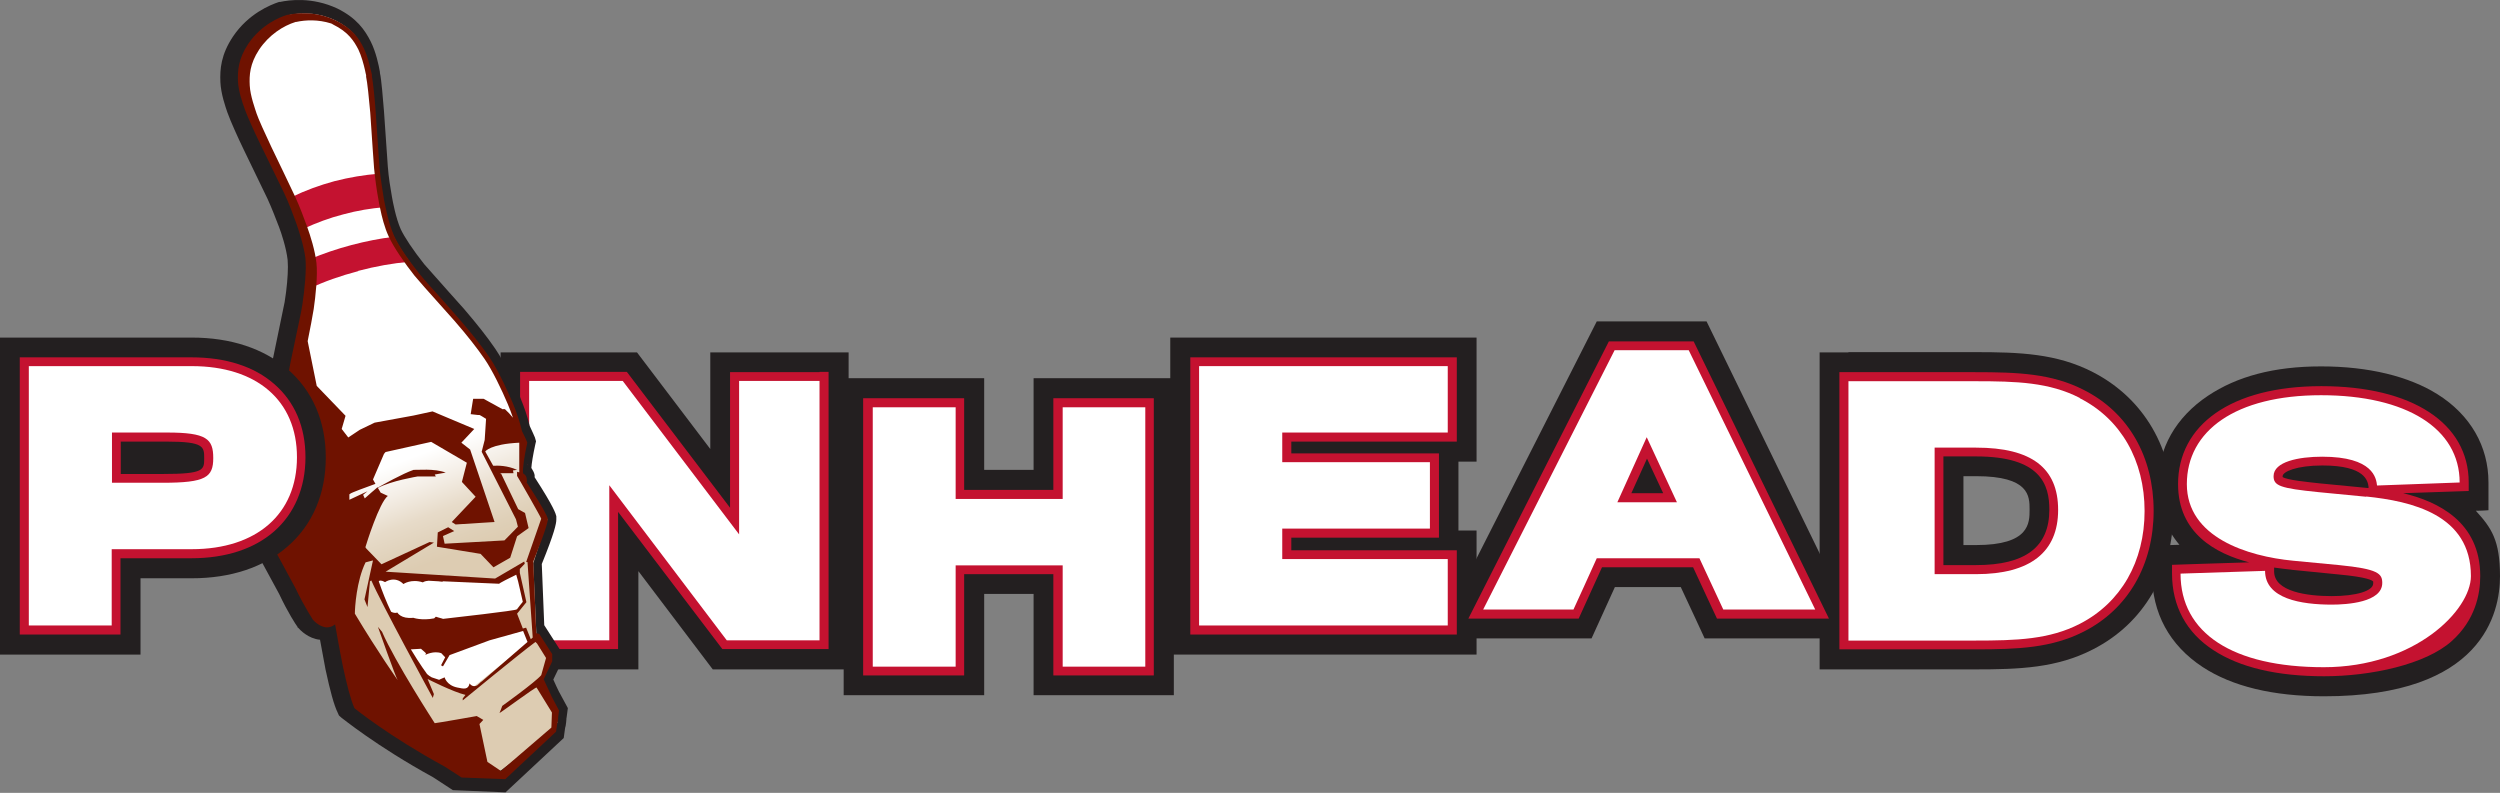 <?xml version="1.0" encoding="UTF-8"?> <svg xmlns="http://www.w3.org/2000/svg" xmlns:xlink="http://www.w3.org/1999/xlink" id="Layer_1" version="1.1" viewBox="0 0 910.9 288.9"><rect x="0" y="0" width="910.9" height="288.9" fill="#808080" stroke="none"/><defs><style> .st0 { fill: #3b6e8f; } .st0, .st1, .st2, .st3 { isolation: isolate; } .st4 { fill: #6f1200; } .st5, .st1 { fill: #fff; } .st6, .st7 { fill: #c41230; } .st8, .st3 { fill: #b9bbbd; } .st2, .st9 { fill: #231f20; } .st10 { fill: url(#linear-gradient); } .st7 { fill-rule: evenodd; } </style><linearGradient id="linear-gradient" x1="141.9" y1="136.7" x2="161.4" y2="85.3" gradientTransform="translate(0 288.8) scale(1 -1)" gradientUnits="userSpaceOnUse"><stop offset=".3" stop-color="#fff"></stop><stop offset=".5" stop-color="#f4eee6"></stop><stop offset=".7" stop-color="#e7dbc9"></stop><stop offset=".9" stop-color="#dfd0b8"></stop><stop offset="1" stop-color="#ddccb2"></stop></linearGradient></defs><path class="st2" d="M588.3,127.6l-47.9,94.5h32.9s7.2-15.7,8.5-18.7h37.4c1.4,3,8.7,18.7,8.7,18.7h33.5l-46.1-94.5h-27ZM589.3,183c2.8-6.2,6.8-15.1,10.7-23.7,4,8.6,8.1,17.5,11,23.7h-21.7Z"></path><path class="st9" d="M615.2,117.1h-33.4l-58.6,115.5h56.7s6-13.2,8.5-18.7h24c2.6,5.5,8.7,18.7,8.7,18.7h57l-56.3-115.5h-6.6ZM608.7,138.1c4.2,8.6,26.2,53.8,35.9,73.5h-10c-2.6-5.5-8.7-18.7-8.7-18.7h-50.9s-6,13.2-8.5,18.7h-9c10.1-19.9,33-65.1,37.3-73.5h14Z"></path><polygon class="st9" points="590.5 155 573.1 193.5 627.5 193.5 599.9 134.2 590.5 155"></polygon><path class="st2" d="M269.3,194.7c-9-11.9-42.4-55.9-42.4-55.9h-34.1v94.5h29.2v-56.5c9.1,12,42.8,56.5,42.8,56.5h33.8v-94.5h-29.3v55.9h0Z"></path><path class="st9" d="M298.6,128.4h-39.8v35.2c-11.6-15.3-26.7-35.2-26.7-35.2h-49.7v115.5h50.2v-35.8c11.8,15.6,27.1,35.8,27.1,35.8h49.5v-115.5h-10.5ZM211.5,149.4v73.5h-8.2v-73.5h8.2ZM221.6,149.4c5.4,7.1,52.3,68.9,55.8,73.5h-7.5c-5.4-7.1-51.7-68.2-55.8-73.5h7.4ZM288.1,149.4v73.5h-8.3v-73.5h8.3Z"></path><path class="st2" d="M757.8,145c-11.1-5.7-22.9-6.1-38.3-6.1h-46v94.5h46c15.4,0,27.2-.4,38.3-6.1,15-7.7,23.6-22.7,23.6-41.1s-8.6-33.5-23.6-41.1h0ZM720,209.2h-15.1v-46.1h15.1c20.2,0,29.9,7.4,29.9,22.7s-10.1,23.4-29.9,23.4Z"></path><path class="st9" d="M673.5,128.4h-10.5v115.5h56.5c16.4,0,29.9-.5,43.1-7.3,18.6-9.5,29.3-27.9,29.3-50.5s-10.7-40.9-29.3-50.5c-13.2-6.8-26.7-7.3-43.1-7.3h-46ZM719.5,149.4c14.4,0,24.5.4,33.5,5h0c11.5,5.9,17.9,17.2,17.9,31.8s-6.3,25.9-17.9,31.8c-9,4.6-19.1,5-33.5,5h-35.5v-73.5h35.5,0ZM762.6,135.7h0,0Z"></path><path class="st9" d="M704.9,152.6h-10.5v67.1h25.6c36.5,0,40.4-23.7,40.4-33.9s-5.2-33.2-40.4-33.2h-15.1ZM720,173.5c19.5,0,19.5,7.3,19.5,12.2s0,12.9-19.5,12.9h-4.6v-25.1h4.6Z"></path><path class="st2" d="M862.2,181l-17.6-1.7c-13.8-1.4-16.2-2.3-16.2-5.8,0-5.3,9.2-7.1,17.7-7.1,18.7,0,19.7,7.9,20,10.5l30.1-1.1c0-19.6-19.3-31.8-50.5-31.8s-48.9,13-48.9,32.4,22.1,26.3,38.7,27.9l16.8,1.6c14.2,1.4,15.7,3.1,15.7,6.5,0,7.1-12.9,7.9-18.4,7.9-11.1,0-24.3-2.1-24.3-12.3l-30.8,1c0,21.7,19,34.1,52.2,34.1s53.6-20.8,53.6-33.2c0-22.5-21.8-27.3-38.2-29h0Z"></path><path class="st9" d="M804.5,144.2c-11.7,7.8-18.2,19.2-18.2,32.2h0c0,8.7,2.7,16.1,7.8,22.1-.3,0-10,.3-10,.3v10.2c0,14.4,6.4,26.1,18.4,34,10.8,7.1,25.7,10.7,44.3,10.7,57.9,0,64.1-30.5,64.1-43.7s-3.1-17.6-8.8-23.9c2.3,0,4.6-.2,4.6-.2v-10.1c0-13.2-6.6-24.6-18.5-32.1-10.5-6.6-25.2-10.2-42.5-10.2s-30.7,3.7-41.2,10.7h0ZM878.6,212.4c0-14.6-15.2-16-25.2-17,0,0-16.8-1.6-16.8-1.6-25.8-2.5-29.3-10.2-29.3-17.4,0-15.2,19.3-21.9,38.4-21.9s29.7,3.2,36.4,11.3c-4.6.2-5.8.2-9.2.3-3.9-5.4-11.6-10.3-26.8-10.3-26.2,0-28.2,13.5-28.2,17.6,0,6.4,3.6,11.3,9.9,13.6,3.5,1.2,8.2,1.9,15.8,2.7,14,1.4,17.1,1.7,17.9,1.7-.1,0-.3,0-.3,0,25.3,2.6,28.8,10.5,28.8,18.5,0,18.7-23.5,22.7-43.1,22.7s-32-2-39-13.6c4.9-.2,6.3-.2,10.2-.3,3.9,6.2,12.6,12,31.7,12s28.9-12.8,28.9-18.4h0Z"></path><path class="st2" d="M387.2,181.8h-39v-33.4h-30.2v94.5h30.2v-36.9h39v36.9h30.1v-94.5h-30.1v33.4Z"></path><path class="st9" d="M417.2,137.8h-40.6v33.4h-18v-33.4h-51.2v115.5h51.2v-36.9h18v36.9h51.1v-115.5h-10.5ZM406.8,158.8v73.5h-9.1v-36.9h-60v36.9h-9.3v-73.5h9.3v33.4h60v-33.4h9.1Z"></path><path class="st2" d="M436.9,227.9h90.6v-24.2h-60.3v-11.1h53.8v-24.2h-53.8v-10.8h60.3v-24.2h-90.6v94.5h0Z"></path><path class="st9" d="M527.5,123h-101.1v115.5h111.6v-45.2h-6.6v-25.1h6.6v-45.2h-10.5ZM517,143.9v3.2h-60.3v31.8h53.8v3.2h-53.8v32.1h60.3v3.2h-69.6v-73.5h69.6Z"></path><path class="st0" d="M269.3,194.7c-9-11.9-42.4-55.9-42.4-55.9h-34.1v94.5h29.2v-56.5c9.1,12,42.8,56.5,42.8,56.5h33.8v-94.5h-29.3v55.9h0Z"></path><path class="st6" d="M298.6,135.6h-32.6v49.4c-8.7-11.5-37.6-49.5-37.6-49.5h-38.9v101h35.7v-50c8.7,11.5,38,50,38,50h38.7v-101h-3.3,0ZM295.3,142.1v88h-28.9c-1.9-2.5-47.7-62.9-47.7-62.9v62.9h-22.7v-88h29.2c1.9,2.5,47.3,62.3,47.3,62.3v-62.3h22.8,0Z"></path><path class="st0" d="M757.8,145c-11.1-5.7-22.9-6.1-38.3-6.1h-46v94.5h46c15.4,0,27.2-.4,38.3-6.1,15-7.7,23.6-22.7,23.6-41.1s-8.6-33.5-23.6-41.1h0ZM720,209.2h-15.1v-46.1h15.1c20.2,0,29.9,7.4,29.9,22.7s-10.1,23.4-29.9,23.4Z"></path><path class="st6" d="M673.5,135.6h-3.3v101h49.3c15.9,0,28-.5,39.8-6.5,16.1-8.2,25.4-24.3,25.4-44s-9.2-35.8-25.4-44c-11.7-6-23.9-6.5-39.8-6.5h-46,0ZM719.5,142.1c15,0,26.4.4,36.8,5.8h0c13.9,7.1,21.8,21,21.8,38.2s-8,31.1-21.8,38.2c-10.4,5.4-21.8,5.8-36.8,5.8h-42.8v-88h42.8ZM759.3,142.1h0Z"></path><path class="st6" d="M704.9,159.8h-3.3v52.6h18.4c27.4,0,33.2-14.5,33.2-26.7,0-17.2-11.2-26-33.2-26h-15.1,0ZM720,166.3c23.7,0,26.7,10.4,26.7,19.4,0,13.6-8.7,20.2-26.7,20.2h-11.9v-39.6h11.9Z"></path><path class="st0" d="M862.2,181l-17.6-1.7c-13.8-1.4-16.2-2.3-16.2-5.8,0-5.3,9.2-7.1,17.7-7.1,18.7,0,19.7,7.9,20,10.5l30.1-1.1c0-19.6-19.3-31.8-50.5-31.8s-48.9,13-48.9,32.4,22.1,26.3,38.7,27.9l16.8,1.6c14.2,1.4,15.7,3.1,15.7,6.5,0,7.1-12.9,7.9-18.4,7.9-11.1,0-24.3-2.1-24.3-12.3l-30.8,1c0,21.7,19,34.1,52.2,34.1s53.6-20.8,53.6-33.2c0-22.5-21.8-27.3-38.2-29h0Z"></path><path class="st6" d="M793.6,176.4c0,17.9,13.7,25.3,25.9,28.5-7.6.2-28.1.9-28.1.9v3.2c0,11.8,5.2,21.5,15.1,27.9,9.6,6.3,23.2,9.5,40.3,9.5s37-4.3,46.5-12.8c8.6-7.7,10.4-17.1,10.4-23.7,0-19.8-15.5-27.2-28.1-30.2,8.9-.3,23.9-.8,23.9-.8v-3.1c0-21.6-20.6-35.1-53.7-35.1s-52.2,14.3-52.2,35.7h0ZM871.3,212.4c0-6.9-5.5-8.5-18.7-9.8l-16.8-1.6c-24.8-2.4-35.8-10-35.8-24.6s18.3-29.2,45.6-29.2,45,9.7,47,25.4c-4.8.2-20.2.7-24.1.8-2.3-6.9-9.9-10.4-22.6-10.4s-21,3.8-21,10.4,6.8,7.8,19.2,9c15.3,1.5,17.4,1.7,17.7,1.7h-.1c24.4,2.5,35.3,10.4,35.3,25.7s-17.9,29.9-50.4,29.9-28.3-2.9-36.7-8.4c-7.2-4.7-11.2-11.2-12-19.3,4.7-.2,20.2-.7,24.5-.8,1.5,6.2,7.9,12.2,27.1,12.2s21.7-4,21.7-11.1h0ZM831.7,173.5c0-1.6,5-3.9,14.5-3.9,15.8,0,16.5,5.8,16.8,7.7,0,0,0,.4,0,.5-.1,0-.4,0-.4,0l-17.6-1.7c-3.6-.4-11.9-1.2-13.3-2.3,0,0,0-.1,0-.3h0ZM828.6,208v-1.2c2.6.4,4.9.6,6.6.8,0,0-.2,0-.3,0,.8.1,3.8.4,17.1,1.7,10.8,1,12.4,2.2,12.7,2.6,0,0,0,.2,0,.7,0,2.7-6.2,4.6-15.1,4.6s-21-1.6-21-9h0Z"></path><path class="st0" d="M387.2,181.8h-39v-33.4h-30.2v94.5h30.2v-36.9h39v36.9h30.1v-94.5h-30.1v33.4Z"></path><path class="st6" d="M417.2,145.1h-33.4v33.4h-32.5v-33.4h-36.8v101h36.8v-36.9h32.5v36.9h36.6v-101h-3.3ZM414,151.6v88h-23.6v-36.9h-45.5v36.9h-23.7v-88h23.7v33.4h45.5v-33.4h23.6Z"></path><path class="st0" d="M436.9,227.9h90.6v-24.2h-60.3v-11.1h53.8v-24.2h-53.8v-10.8h60.3v-24.2h-90.6v94.5h0Z"></path><path class="st6" d="M527.5,130.2h-93.8v101h97.1v-30.7h-60.3v-4.6h53.8v-30.7h-53.8v-4.3h60.3v-30.7h-3.3ZM524.2,136.7v17.7h-60.3v17.3h53.8v17.7h-53.8v17.6h60.3v17.7h-84.1v-88h84.1Z"></path><path class="st1" d="M269.3,194.7c-9-11.9-42.4-55.9-42.4-55.9h-34.1v94.5h29.2v-56.5c9.1,12,42.8,56.5,42.8,56.5h33.8v-94.5h-29.3v55.9h0Z"></path><path class="st1" d="M757.8,145c-11.1-5.7-22.9-6.1-38.3-6.1h-46v94.5h46c15.4,0,27.2-.4,38.3-6.1,15-7.7,23.6-22.7,23.6-41.1s-8.6-33.5-23.6-41.1h0ZM720,209.2h-15.1v-46.1h15.1c20.2,0,29.9,7.4,29.9,22.7s-10.1,23.4-29.9,23.4Z"></path><path class="st1" d="M862.2,181l-17.6-1.7c-13.8-1.4-16.2-2.3-16.2-5.8,0-5.3,9.2-7.1,17.7-7.1,18.7,0,19.7,7.9,20,10.5l30.1-1.1c0-19.6-19.3-31.8-50.5-31.8s-48.9,13-48.9,32.4,22.1,26.3,38.7,27.9l16.8,1.6c14.2,1.4,15.7,3.1,15.7,6.5,0,7.1-12.9,7.9-18.4,7.9-11.1,0-24.3-2.1-24.3-12.3l-30.8,1c0,21.7,19,34.1,52.2,34.1s53.6-20.8,53.6-33.2c0-22.5-21.8-27.3-38.2-29h0Z"></path><path class="st0" d="M588.3,127.6l-47.9,94.5h32.9s7.2-15.7,8.5-18.7h37.4c1.4,3,8.7,18.7,8.7,18.7h33.5l-46.1-94.5h-27ZM589.3,183c2.8-6.2,6.8-15.1,10.7-23.7,4,8.6,8.1,17.5,11,23.7h-21.7Z"></path><path class="st6" d="M615.2,124.4h-29l-51.2,101h40.2s7.1-15.7,8.5-18.7h33.2c1.4,3.1,8.7,18.7,8.7,18.7h40.8l-49.3-101h-2ZM613.2,130.9c1.6,3.3,38.9,79.7,42.9,88h-26.3c-1.4-3.1-8.7-18.7-8.7-18.7h-41.6s-7.1,15.7-8.5,18.7h-25.5c4.2-8.4,43-84.7,44.6-88h23Z"></path><path class="st6" d="M597.1,158l-12.8,28.3h31.9l-16.2-34.7-2.9,6.5ZM600.1,167.1c1.1,2.3,4.2,8.9,5.9,12.6h-11.6c1.8-4,3.4-7.6,5.7-12.6Z"></path><path class="st1" d="M588.3,127.6l-47.9,94.5h32.9s7.2-15.7,8.5-18.7h37.4c1.4,3,8.7,18.7,8.7,18.7h33.5l-46.1-94.5h-27ZM589.3,183c2.8-6.2,6.8-15.1,10.7-23.7,4,8.6,8.1,17.5,11,23.7h-21.7Z"></path><path class="st1" d="M387.2,181.8h-39v-33.4h-30.2v94.5h30.2v-36.9h39v36.9h30.1v-94.5h-30.1v33.4Z"></path><path class="st1" d="M436.9,227.9h90.6v-24.2h-60.3v-11.1h53.8v-24.2h-53.8v-10.8h60.3v-24.2h-90.6v94.5h0Z"></path><path class="st3" d="M199.6,256.1c-.9-1.9-2.4-5.2-3-6.5l3.1-6.5v-2.7c0,0-4.7-7.3-4.7-7.3l-1.1-.3-1.1-26.1c.7-1.8,5.5-13.5,5.3-15.5,0,0,0,0,0-.1-.5-2.2-6.9-12-7.9-13.5,0-.3,0-.8-.1-1.4-.1-.7-.5-1.4-1.2-1.7,0,0,0-.1-.1-.2-.3-1.3.5-6.5,1.5-11h0c0-.1,0-.2,0-.2,0-.1-.6-1.8-1.9-4.1-.9-3.7-2-7-3.4-10.3-1.1-2.6-4.9-11.4-8.6-16.8-2.7-3.9-6.3-8.5-11-13.9l-5.8-6.6c-3.4-3.8-6.9-7.6-8.7-9.9-3.4-4.2-7.5-10-9.2-13.9-2-4.5-3.1-10.6-3.6-13-.6-3.2-1.2-7.3-1.6-11.4-.2-2.7-.7-9.6-1.4-20.3-.3-4.4-1-11.4-1.4-13.2v-.6c-.5-2.1-1.4-6.5-3-9.7-1.6-3.3-3.9-7-10.1-10-7.6-3.7-14.8-2.7-17.5-2.1,0,0-.2,0-.2,0-2.7.8-9.4,3.5-14.2,10.5-3.8,5.7-3.9,10-3.8,13.7.2,3.6,1.6,7.8,2.4,9.9l.2.6c.6,1.7,3.4,8.1,5.4,12.1,4.7,9.6,7.7,15.8,8.9,18.3,1.7,3.6,3.1,7.4,4.3,10.7.8,2.3,2.8,8.1,3.4,13,.4,4.2-.3,11.3-1.1,16.6-.4,2.9-1.6,8-2.6,12.9l-1.8,8.6c-1.4,7.1-2.2,12.8-2.6,17.5-.5,6.6.6,16.1.9,18.9.7,5.8,2.1,11.2,4.7,18.2,0,0,.1.3.2.7l-1.9.7-6.4,7.1-1,2.2.6,3.1,7.3,13.5c3.4,7.1,6.4,11.5,6.4,11.6.1.1,2.3,2.7,5.1,2.8,1.1,0,2.1-.4,3-1.1.4,2.1,1.5,8.8,2.9,15.6,1.3,6,2.8,12,4.1,14.8h0c0,0,0,.1,0,.1.1,0,12.5,10.2,32.9,21.3l6.2,4,15.9.6,18.5-17.3.4-2.7c.2-.8.4-1.8.4-2.8l.3-2.2-2.6-4.9h0Z"></path><path class="st8" d="M177.9,178.7c0,0-.1-1.7-.1-1.7,0,0,0,.9.1,1.7h0s0,0,0,0ZM178.7,180.9c0,0,0,.1.1.2,0,0,0-.2-.1-.2Z"></path><path class="st2" d="M199.6,254.2c-.9-1.9-2.4-5.2-3-6.5l3.1-6.5v-2.7c0,0-4.7-7.3-4.7-7.3l-1.1-.3-1.1-26.1c.7-1.8,5.5-13.6,5.3-15.5,0,0,0,0,0-.1-.5-2.2-6.9-12-7.9-13.5,0-.3,0-.8-.1-1.4-.1-.7-.5-1.4-1.2-1.7,0,0,0-.1-.1-.2-.3-1.3.5-6.5,1.5-11h0c0-.1,0-.2,0-.2,0-.1-.6-1.8-1.9-4.1-.9-3.7-2-7-3.4-10.3-1.1-2.6-4.9-11.4-8.6-16.8-2.7-3.9-6.3-8.5-11-13.9l-5.8-6.6c-3.4-3.8-6.9-7.6-8.7-9.9-3.4-4.2-7.5-10-9.2-13.9-2-4.5-3.1-10.6-3.6-13-.6-3.2-1.2-7.3-1.6-11.4-.2-2.7-.7-9.6-1.4-20.3-.3-4.4-1-11.4-1.4-13.2v-.6c-.5-2.1-1.4-6.5-3-9.7-1.6-3.3-3.9-7-10.1-10-7.6-3.7-14.8-2.7-17.5-2.1,0,0-.2,0-.2,0-2.7.8-9.4,3.5-14.2,10.5-3.8,5.7-3.9,10-3.8,13.7.2,3.6,1.6,7.8,2.4,9.9l.2.6c.6,1.7,3.4,8.1,5.4,12.1,4.7,9.6,7.7,15.8,8.9,18.3,1.7,3.6,3.1,7.4,4.3,10.7.8,2.3,2.8,8.1,3.4,13,.4,4.2-.3,11.3-1.1,16.6-.4,2.9-1.6,8-2.6,12.9l-1.8,8.6c-1.4,7.1-2.2,12.8-2.6,17.5-.5,6.6.6,16.1.9,18.9.7,5.8,2.1,11.2,4.7,18.2,0,0,.1.3.2.7l-1.9.7-6.4,7.1-1,2.2.6,3.1,7.3,13.5c3.4,7.1,6.4,11.5,6.4,11.6.1.1,2.3,2.7,5.1,2.8,1.1,0,2.1-.4,3-1.1.4,2.1,1.5,8.8,2.9,15.6,1.3,6,2.8,12,4.1,14.8h0c0,0,0,.1,0,.1.1.1,12.5,10.2,32.9,21.3l6.2,4,15.9.6,18.5-17.3.4-2.7c.2-.8.4-1.8.4-2.8l.3-2.2-2.6-4.9h0Z"></path><path class="st9" d="M102.1.7h-.4c-3.3,1.1-11.2,4.3-16.8,12.6-4.4,6.6-4.8,11.9-4.6,16.6.2,4.3,1.8,8.9,2.6,11.2,0,0,.2.5.2.5.7,2.1,3.7,8.8,5.6,12.7l8.8,18.2c1.6,3.5,3,7.2,4.2,10.3.8,2.1,2.6,7.5,3.1,11.9,0,.7.1,1.5.1,2.5,0,3.3-.4,8-1.2,12.9l-2.6,12.6s-1.8,8.7-1.8,8.7c-1.4,7.3-2.3,13.2-2.7,18.1-.1,1.4-.1,2.8-.1,4.3,0,6.3.8,13.2,1.1,15.5.6,5.3,1.9,10.3,3.9,16.2-.6.7-6.5,7.3-6.5,7.3l-2,4.3,1.1,5.3s7.6,14,7.6,14c3.2,6.8,6.1,11.2,6.7,12v.2c.1,0,.3.2.3.2.6.7,3.6,3.9,7.9,4.3.9,4.7,2,10.8,2,10.8,1.7,7.9,3.1,13.1,4.5,15.9l.4.9.9.8c.1,0,12.6,10.3,33.4,21.7.2.1,7.2,4.7,7.2,4.7l19.2.8,21.2-19.8.6-4.4v.7c.2-1.3.4-2.7.4-4,0,.2,0,.6,0,.6l.5-3.8s-3.2-5.9-3.3-6.1c-.1-.2-1.6-3.3-2-4.3.9-1.9,2.6-5.4,2.6-5.4v-5.2c0,0-5.7-8.9-5.9-9.2-.2-4.2-.8-20.6-.9-22.3,4.6-11.3,5.3-14.7,5.3-16.2s0-.5,0-.7v-.2s0-.3,0-.3c-.2-.8-.7-3.1-7.9-14.2,0-.3,0-.8,0-.8-.2-1-.7-1.8-1.2-2.6.1-1.6.6-4.7,1.4-8.4l.3-1.3-.4-1.4h0c0-.1-1.3-2.9-1.9-4.2-.9-3.8-2.1-7.1-3.5-10.5-1.1-2.7-5.1-11.9-9.1-17.7-2.8-4.1-6.5-8.8-11.3-14.4,0,0-5.9-6.6-5.9-6.6,0,0-8.6-9.7-8.6-9.7-4-5-7.3-10-8.6-12.8-1.8-4.1-2.9-10.1-3.2-11.8-.5-2.8-1.2-7-1.5-11l-1.4-20.2c-.3-4.3-1-11.6-1.4-13.8v.9c0,0-.1-1.5-.1-1.5-.4-2.3-1.4-7.1-3.3-10.9-2.1-4.2-5.1-8.6-12.2-12.1C113.7-1.2,105.3,0,102.1.7h0ZM190.6,168.2l1.8,1.2s0,.1,0,.1c-.6-.5-1.1-1.1-1.8-1.4h0Z"></path><polygon class="st5" points="127.8 194 134 239 162 260.7 179.2 254.4 195.1 239.2 190.2 203 127.8 194"></polygon><path class="st10" d="M199.5,189.4l-9.9-17,2.1-11.2-2.1-2.6-.3-.3c-1-4.5-2.2-8.1-3.7-11.6-2.1-4.9-5.4-12.2-8.4-16.7-3-4.5-6.9-9.4-10.7-13.9-3.8-4.5-11.4-12.8-14.3-16.6-3-3.8-7.4-10-9.2-14.1-1.8-4.1-3-9.7-3.6-13.1s-1.2-7.5-1.6-11.5-1.2-15.7-1.5-20.3c-.3-4.6-1.1-11.4-1.4-13.1-.3-1.6-1.2-6.6-2.9-10.1-1.7-3.5-3.9-6.8-9.5-9.7-5.8-2.9-12-3.2-16.6-2.2h-.2c-4.5,1.4-9.7,4.8-13.3,10.2-3.4,5.2-3.7,9.2-3.4,13.1s2,8.6,2.5,10.2,3.3,7.9,5.3,12c2,4.2,7.1,14.7,8.8,18.4s3.1,7.5,4.3,10.8,2.9,8.7,3.4,13.2-.3,12-1,16.8c-.7,4.8-3.1,15.7-4.2,21.5-1.1,5.8-2,12-2.4,17.4-.4,5.4.3,13.4,1,18.7.7,5.3,1.9,10.6,4.6,18,.6,1.7,1.2,3.3,1.8,4.8l7.4-6.3-3.9,23,13.4,33.3,48.2,40.6,4.2-.3,16.4-12.4,4.3-5.2-5.7-15,2.8-7.9-4.7-7.9-1.2-27.2,5.1-15.8h0ZM170,252.4l-15.6-5.9-5-9.9.2-1.7,20.8-3.5,20.3-2,2.4,4.3-23.1,18.6ZM190.7,219l-3.1,3.8-37.3,5.9-7.2-3.5-6.4-13.4.6-1.9,43.9,1.7,7.6-3.7,1.9,11.1h0Z"></path><path class="st7" d="M130.5,98.7c6.4-1.7,12.7-2.8,18.5-3.3-2.2-3-4.4-6.4-5.7-9.1-4.9.6-10,1.6-15.3,3s-10.2,3.1-14.8,5c.2,3,0,7.1-.4,10.8,5.3-2.5,11.2-4.6,17.7-6.3h0Z"></path><path class="st7" d="M140,75.6c-.3-1.2-.5-2.3-.6-3.3-.5-2.7-1-5.8-1.4-9-5.2.4-10.6,1.3-16.1,2.7-5.5,1.5-10.7,3.4-15.4,5.7,1.2,2.9,2.3,5.9,3.3,8.4.3.9.7,2,1.1,3.1,4.4-2,9.1-3.8,14.2-5.1,5.1-1.4,10.1-2.2,14.9-2.6h0Z"></path><path class="st9" d="M133.8,200.8c-3.5-1.5-4.3-4-4.3-4v-4"></path><path class="st4" d="M192,175.7c0-.3,0-.8-.1-1.4-.1-.7-.5-1.4-1.2-1.7,0,0,0-.1-.1-.2-.3-1.3.5-6.5,1.5-11h0c0-.1,0-.2,0-.2,0-.1-.7-1.8-1.9-4.1-.9-3.7-2-7-3.4-10.3-1.1-2.6-4.9-11.4-8.6-16.8-2.7-3.9-6.3-8.5-11-13.9l-5.8-6.6c-3.4-3.8-6.9-7.6-8.7-9.9-3.4-4.2-7.5-10-9.2-13.9-2-4.5-3.1-10.6-3.6-13-.5-3.2-1.2-7.3-1.6-11.4-.2-2.7-.7-9.6-1.4-20.3-.3-4.4-1-11.4-1.4-13.2v-.6c-.5-2.1-1.4-6.5-3-9.7-1.6-3.3-3.9-7-10.1-10-7.6-3.7-14.8-2.7-17.5-2.1,0,0-.2,0-.2,0-2.7.8-9.4,3.5-14.2,10.5-3.8,5.7-3.9,10-3.8,13.7.2,3.6,1.6,7.8,2.4,9.9l.2.6c.6,1.7,3.4,8.1,5.4,12.1,4.7,9.6,7.7,15.8,8.9,18.3,1.7,3.6,3.1,7.4,4.3,10.7.8,2.3,2.8,8.1,3.4,13,.4,4.2-.3,11.3-1.1,16.6-.4,2.9-1.6,8-2.6,12.9l-1.8,8.6c-1.4,7.1-2.2,12.8-2.6,17.5-.5,6.6.6,16.1.9,18.9.7,5.8,2.1,11.2,4.7,18.2,0,0,.1.3.2.7l-1.9.7-6.4,7.1-1,2.2.6,3.1,7.3,13.5c3.4,7.1,6.4,11.5,6.4,11.6.1.1,2.3,2.7,5.1,2.8,1.1,0,2.1-.4,3-1.1.4,2.1,1.5,8.8,2.9,15.6,1.3,6,2.8,12,4.1,14.8h0c0,0,0,.1,0,.1.1.1,12.5,10.2,32.9,21.3l6.2,4,15.9.6,18.5-17.3.4-2.7c.2-.8.4-1.8.4-2.8l.3-2.2-2.6-4.9c-.9-1.9-2.4-5.2-3-6.5l3.1-6.5v-2.7c0,0-4.7-7.3-4.7-7.3l-1.1-.3-1.1-26.1c.7-1.8,5.5-13.6,5.3-15.5,0,0,0,0,0-.1-.5-2.2-6.9-12-7.9-13.5h0ZM199,239.6l-1.8,6.4c-2.2,2.6-14.2,11.2-14.2,11.2,0,0-.9,2.5-1,2.6.3,0,13.1-9.5,13.5-9.3,0,0,5.5,8.9,5.6,9.1l-.2,5.5-18.4,15.8-4.9-3.3-2.9-13.8,1.4-1.5-2.4-1.4s-14.7,2.6-15.3,2.6c0,0-14.5-22.4-19.2-33.3l-1.5-1.8s6.5,18.5,7.2,19.4c0,0-7.1-10-15.6-24.2h0c0-2.2.6-12,3.9-18.7l2.7-.7-3.1,14.2,1.1,2.8.9-9.4.5-.3c3.3,7.7,22.4,42.8,22.4,42.8l.4-1.4-2.3-5.5s9.2,4.7,13.8,5.8l-1,1.3v.7c0,0,20.8-17.1,26.5-21.3l.6.6,3.3,5.3h0ZM174.8,248.9l-.9.8c-1.8,1-2.8-.7-2.8-.7-.5,2.4-2.1,2-4.5,1.5-3.9-.8-4.6-3.7-4.6-3.7-1.7.7-2,.9-2,.9,0,0-1.4-.5-2.7-.9-.7-.4-1.3-.8-1.7-1.2,0,0-2.6-3.5-5.9-9l3.5-.2h.2c0,0,1.8,1.6,1.8,1.6l-.2.6s3-1.6,5.8-.6l1.4,1.5-1.5,2.9.7.4,2.4-4.1,14.6-5.4,12.2-3.4,1.6,4-17,14.7c.1-.1.2-.2.3-.4l-.8.8h0ZM161.2,225.4c-.9-.2-2.4-.7-2.4-.7l-.6.6c-4.6.9-7.6-.2-7.6-.2-4.6.5-5.8-1.9-5.8-1.9-.9.3-1.7,0-2.3-.3-1.7-3.5-3.2-7.3-4.5-11.1.2-.3.9-.5,2.3.3,0,0,3.5-2.5,6.7.7,0,0,2.8-2,7.1-.6,0,0,.5-.5,2.1-.6l3.5.2c1.3.2,1.7.2,1.7,0l20.5.9c-.2-.1,3.9-2.2,6.2-3.3l.7,2.5,1.7,7.4s-2.1,2.6-2.1,2.7c-.2.5-23.6,3.1-27,3.5h0ZM192.2,204.8l1.9,27.5-.7.6-1.7-4.2-1.2.3-2.1-5.4,3.4-4.2-2.4-10.7v-1.4c0,0,1.8-1.9,1.8-1.9l-.2-.8-10.6,6.2-39.9-2.5,17.6-10.6-1.6-.2-17.5,8.1-5.9-6.1c.4-1.4,5.1-16.4,8.2-18.8l-2.6-1.2-1-1.7c4.7-2.6,14.5-4.2,14.5-4.2h6.6s-.4-.7-.4-.7l4-.7c-4.2-1.6-10.3-.9-11.7-1-3.9,1.3-11.5,5.6-13.1,6.5v-.2c-.1,0-4.7,4.1-4.7,4.1l-.6-1.3c.6-.5,1.1-.9,1.6-1.3l-6.6,3.1v-2c.1,0,.3-.2.3-.2.4-.4,5.6-2.3,9.2-3.6l-.9-1.6,4-9.3c.2-.3.4-.5.4-.5,0,0,.1-.1.2-.2l16.6-3.7,13,7.6-1.8,7,5,5.4-8.7,9.2,1.4.9,14.2-.9-8.9-26.4s-1.4-1.1-3.2-2.5l4.7-5-7.6-3.2-1.2-.5-6.4-2.7-6.9,1.5-14.2,2.6-5.4,2.6-4.2,2.8-2.4-3.1,1.4-4.8-10.5-10.9-3.3-16.3c.9-4.5,1.8-9.1,2.2-11.7.7-4.8,1.5-12.3,1-16.8-.5-4.5-2.2-9.9-3.4-13.2s-2.6-7.1-4.3-10.8-6.8-14.2-8.8-18.4c-2-4.2-4.8-10.4-5.3-12s-2.3-6.4-2.5-10.2,0-7.9,3.4-13.1c3.6-5.4,8.8-8.7,13.3-10.1h.2c3.6-.8,8.1-.9,12.6.5.3.1.6.2.8.4,5.7,2.8,7.7,6.1,9.3,9.2,1.1,2.3,1.9,5.3,2.4,7.5.1.7.3,1.3.4,1.8v.6c.4,1.6,1.1,8.3,1.5,13,.7,10.7,1.2,17.6,1.4,20.3.4,4.1,1,8.4,1.6,11.5.1.7.3,1.8.6,3.1.6,3,1.6,7,3.1,10.2,1.8,4,6,10,9.4,14.3,1.9,2.3,5.4,6.2,8.8,10l5.8,6.5c4.7,5.4,8.2,9.9,10.9,13.8,2.9,4.2,6.3,11.3,8.5,16.5.7,1.6,1.3,3.3,1.9,5-.9-1.1-1.8-2.1-2.9-3.1h-.1c0-.1-.8,0-.8,0l-6.9-3.8h-3.8c0-.1-.9,5.6-.9,5.6l2.6.3h.6c0-.1,2.4,1.4,2.4,1.4l-.5,7.7-1.1,4.3,12.5,24.6.7,2.7-4.9,5-21.8,1.2-.6-2.8,4.1-1.8-2.2-1.4-3.8,1.9-.3,5.2,15.9,2.6,4.7,4.9,6.1-3.5,2.5-7.8,4.2-3-1.3-5.5-2.5-1.4-6.2-12.9-.5-.2h5l-.2-1,1.5-.2c-3.5-1.6-6.9-1.6-8.7-1.5l-2.9-5.2s1.8-2.7,12.4-3.2v10.8c0,0-.8-.2-.8-.2v1.5c.1,0,8.9,15.4,8.8,15.6,0,0-5.5,15.7-5.5,15.8h0Z"></path><path class="st2" d="M69.9,133.4H10.5v94.5h30.2v-27.8h29.2c23.6,0,38.3-12.8,38.3-33.5s-14.7-33.2-38.3-33.2h0ZM59.3,175.9h-18.5v-18.3h20.1c14.4,0,16.8,2.3,16.8,9.3s-2.7,9-18.4,9h0Z"></path><path class="st9" d="M10.5,123H0v115.5h51.2v-27.8h18.7c14.2,0,26.2-4,34.9-11.6,9.1-7.9,13.9-19.2,13.9-32.4s-4.8-24.3-13.9-32.2c-8.7-7.5-20.7-11.5-34.9-11.5H10.5ZM69.9,143.9c10.4,0,27.8,3,27.8,22.7s-17.4,23-27.8,23H30.2v27.8h-9.3v-73.5h48.9Z"></path><path class="st9" d="M40.7,147.1h-10.5v39.3h29c9.4,0,28.9,0,28.9-19.5s-18.4-19.8-27.3-19.8h-20.1Z"></path><path class="st0" d="M69.9,133.4H10.5v94.5h30.2v-27.8h29.2c23.6,0,38.3-12.8,38.3-33.5s-14.7-33.2-38.3-33.2h0ZM59.3,175.9h-18.5v-18.3h20.1c14.4,0,16.8,2.3,16.8,9.3s-2.7,9-18.4,9h0Z"></path><path class="st6" d="M10.5,130.2h-3.3v101h36.7v-27.8h25.9c12.4,0,22.8-3.4,30.1-9.8,7.4-6.5,11.4-15.9,11.4-27s-3.9-20.2-11.4-26.7c-7.3-6.4-17.7-9.7-30.1-9.7H10.5h0ZM69.9,136.7c21.9,0,35,11.2,35,29.9s-13.1,30.3-35,30.3h-32.4v27.8H13.7v-88h56.1Z"></path><path class="st6" d="M40.7,154.4h-3.3v24.8h21.8c14,0,21.7-2,21.7-12.2s-6.5-12.6-20.1-12.6h-20.1,0ZM60.8,160.9c13.6,0,13.6,1.9,13.6,6.1s0,5.7-15.1,5.7h-15.3v-11.8h16.8,0Z"></path><path class="st1" d="M69.9,133.4H10.5v94.5h30.2v-27.8h29.2c23.6,0,38.3-12.8,38.3-33.5s-14.7-33.2-38.3-33.2h0ZM59.3,175.9h-18.5v-18.3h20.1c14.4,0,16.8,2.3,16.8,9.3s-2.7,9-18.4,9h0Z"></path></svg> 
